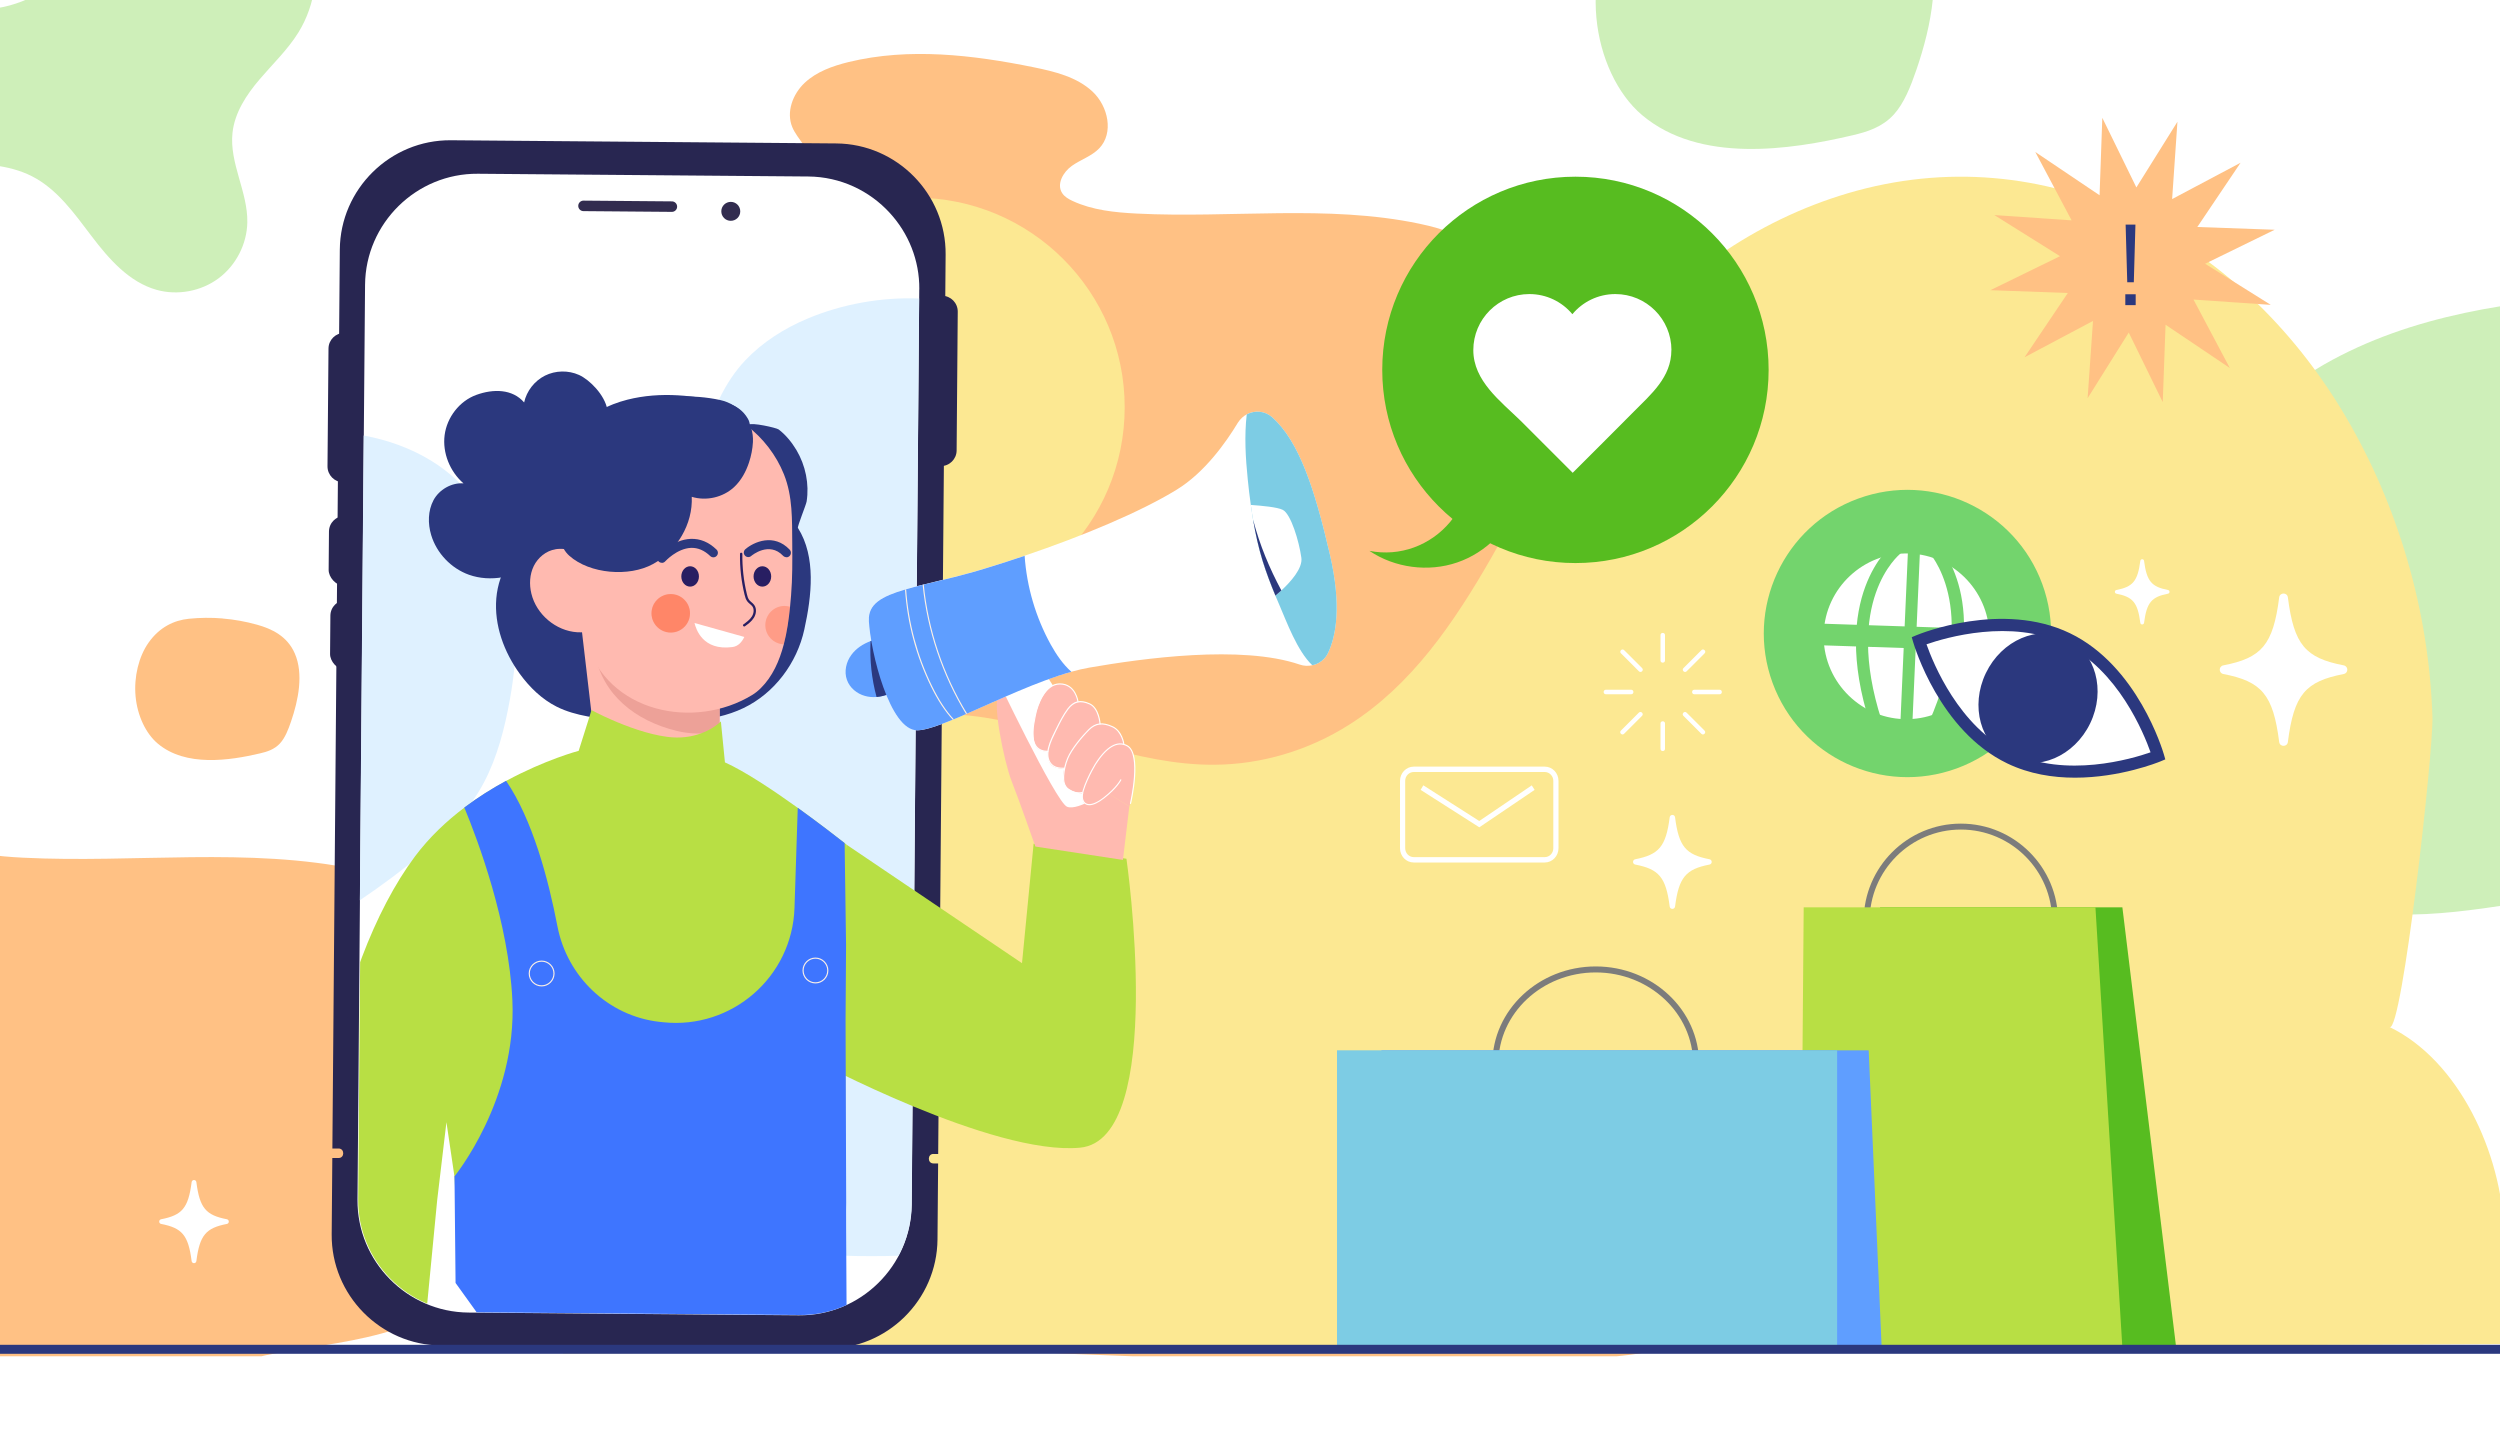 <?xml version="1.0" encoding="UTF-8"?>
<svg xmlns="http://www.w3.org/2000/svg" xmlns:xlink="http://www.w3.org/1999/xlink" viewBox="0 0 400 230">
  <defs>
    <style>
      .cls-1 {
        fill: #7dcce4;
      }

      .cls-2 {
        fill: #fff;
      }

      .cls-3 {
        fill: #dff1ff;
      }

      .cls-4 {
        fill: #ffbab0;
      }

      .cls-5 {
        fill: #5f9eff;
      }

      .cls-6 {
        fill: #ff470c;
        mix-blend-mode: multiply;
        opacity: .25;
      }

      .cls-7 {
        clip-path: url(#clippath-2);
      }

      .cls-8 {
        isolation: isolate;
      }

      .cls-9 {
        fill: #ffc184;
      }

      .cls-10 {
        fill: #7c7c7c;
      }

      .cls-11 {
        clip-path: url(#clippath-1);
      }

      .cls-12 {
        clip-path: url(#clippath-4);
      }

      .cls-13 {
        fill: #281e62;
      }

      .cls-14 {
        fill: #3e75ff;
      }

      .cls-15 {
        fill: #eda198;
      }

      .cls-16 {
        fill: #ceefb9;
      }

      .cls-17 {
        fill: #57bc20;
      }

      .cls-18 {
        fill: #fce892;
      }

      .cls-19 {
        fill: none;
      }

      .cls-20 {
        fill: #fef1e4;
      }

      .cls-21 {
        fill: #282651;
      }

      .cls-22 {
        fill: #73d46d;
      }

      .cls-23 {
        fill: #b8df44;
      }

      .cls-24 {
        fill: #2b387e;
      }

      .cls-25 {
        fill: #322c4f;
      }
    </style>
    <clipPath id="clippath-1">
      <rect class="cls-19" width="400" height="230"/>
    </clipPath>
    <clipPath id="clippath-2">
      <rect class="cls-19" x="-244.11" width="816.5" height="217"/>
    </clipPath>
    <clipPath id="clippath-4">
      <path class="cls-19" d="m147.19,46.24l-.19,23.59-.16,19.03,57.45-32.32,17.73,34.02-22.52,93.44-53.51,8.64c-.08,9.85-8.21,17.84-18.05,17.76l-52.87-.44c-9.85-.08-17.84-8.21-17.76-18.05l.29-35.59.13-16.01.16-19.03.32-38.61.31-37.16c.08-9.85,8.21-17.84,18.05-17.76l52.87.44c5.16.04,9.8,2.29,13.04,5.83,2.96,3.23,4.76,7.53,4.72,12.23Z"/>
    </clipPath>
  </defs>
  <g class="cls-8">
    <g id="_Слой_1" data-name="Слой 1">
      <g class="cls-11">
        <rect class="cls-2" x="-7" width="427" height="230"/>
        <g class="cls-7">
          <g>
            <g>
              <g>
                <path class="cls-9" d="m106.6,70.27c-1.51-.13-3.03-.11-4.54.04-2.04.21-3.99,1.16-5.45,3.22-1.33,1.89-2,4.63-1.76,7.25.24,2.62,1.38,5.05,3.01,6.42,3.78,3.17,9.7,2.29,13.83,1.32.95-.22,1.93-.52,2.68-1.34.69-.75,1.12-1.86,1.5-2.95,1-2.9,1.71-6.45.52-9.21-1.03-2.38-3.15-3.35-5.11-3.9-1.54-.43-3.1-.71-4.67-.84Z"/>
                <path class="cls-9" d="m243.15,73.95c-2.28-1.94-5.33-2.75-7.93-4.27-3.91-2.27-5.54-6.51-2.06-10,1.3-1.31,2.93-2.26,4.25-3.55,4.02-3.93,4.26-10.95.52-15.13-2.7-3.02-6.84-4.37-10.85-5.21-14.77-3.09-30.12-.85-45.21-1.62-3.5-.18-7.08-.54-10.24-2.01-.65-.3-1.3-.67-1.68-1.26-.94-1.43.14-3.37,1.56-4.37,1.41-1,3.17-1.55,4.36-2.79,2.37-2.46,1.44-6.74-1.06-9.08-2.5-2.34-6.04-3.21-9.43-3.9-9.74-1.98-19.92-3.18-29.58-.84-2.57.63-5.17,1.55-7.07,3.35-1.9,1.8-2.96,4.66-1.97,7.06.83,2.01,2.96,3.57,2.9,5.73-.04,1.75-1.55,3.13-3.12,3.98-8.55,4.63-20.02-.62-28.7,3.77-6.6,3.34-11.14,15.11-3.86,20.14,2.35,1.63,5.4,1.82,8.28,1.94,7.05.28,14.14.19,21.15.71,5.51.41,11.24,1.3,13.44,7.15.37.99.58,2.07.32,3.1-.47,1.82-2.31,2.99-4.14,3.57s-3.79.76-5.54,1.55c-2.41,1.09-4.23,3.34-4.75,5.89-.74,3.69,1.35,9.81,5.11,11.32,3.84,1.54,8.87.41,12.04,3.49,2.04,1.99,2.24,5.3,1.09,7.89-1.15,2.58-3.41,4.55-5.79,6.14-4.47,2.99-9.58,4.96-14.19,7.73s-8.92,6.67-10.31,11.78c-1.38,5.09.44,10.69,3.95,14.68,3.51,3.99,8.53,6.5,13.73,7.87,5.3,1.39,10.82,1.69,16.3,1.92,18.54.8,37.11,1.02,55.67.65,9.78-.19,24.42,1.19,32.3-5.59,3.63-3.12,5.4-8.85,2.53-12.65-3.62-4.81-11.15-3.47-17.13-4.72-7.3-1.52-13.18-8.07-13.77-15.34-.18-2.17.1-4.43,1.22-6.31,2.13-3.55,6.66-4.85,10.8-5.6,5.35-.97,10.81-1.51,15.96-3.2s10.12-4.7,12.73-9.36c2.61-4.66,2.23-11.13-1.86-14.63Z"/>
              </g>
              <path class="cls-16" d="m347.38,121.85c4.94,11.41,15.23,20.54,27.34,23.37,11.88,2.78,24.21-.37,36.32-1.86,2.43-.3,4.99-.51,7.23.48,2.24.99,3.94,3.6,3.09,5.9-.82,2.2-3.44,3.09-5.77,3.34-2.33.26-4.85.21-6.77,1.57-3.68,2.6-2.44,8.87,1.21,11.52,3.65,2.65,8.51,2.72,13.02,2.63,16.66-.34,33.42-2.64,50.06-3.51,13.48-.71,27.05-1.43,40.14-4.69,13.09-3.26,25.83-9.26,35.05-19.11,9.22-9.85,14.48-23.93,11.74-37.14-2.75-13.21-14.5-24.63-27.99-24.97-2.96-.07-6.23.25-8.56-1.58-2.73-2.15-2.78-6.42-1.28-9.56,1.49-3.14,4.14-5.54,6.32-8.25,4.69-5.85,7.24-13.44,6.74-20.92-.5-7.48-4.11-14.75-9.95-19.46-6.54-5.28-15.35-7.08-23.74-6.66-8.39.42-16.54,2.86-24.59,5.29l-58.69,28.9c-16.03.91-32.47,3.2-46.42,11.16-10.8,6.16-19.76,15.74-24.47,27.24-4.71,11.51-4.99,24.91-.05,36.32Z"/>
              <g>
                <path class="cls-9" d="m35.6,98.95c-1.79-.15-3.58-.13-5.37.05-2.41.24-4.73,1.37-6.45,3.81-1.58,2.23-2.37,5.48-2.09,8.58.28,3.1,1.63,5.97,3.56,7.59,4.47,3.76,11.48,2.71,16.36,1.56,1.12-.26,2.28-.62,3.18-1.59.82-.89,1.33-2.2,1.77-3.49,1.18-3.43,2.03-7.64.61-10.9-1.22-2.81-3.72-3.96-6.05-4.61-1.82-.51-3.67-.84-5.53-.99Z"/>
                <path class="cls-9" d="m76.2,184.31c-2.7-2.3-6.3-3.26-9.38-5.05-4.63-2.69-6.56-7.7-2.43-11.84,1.54-1.55,3.47-2.68,5.03-4.2,4.76-4.65,5.05-12.96.61-17.91-3.2-3.57-8.09-5.17-12.84-6.17-17.48-3.66-35.64-1.01-53.5-1.91-4.14-.21-8.37-.64-12.12-2.38-.76-.36-1.53-.79-1.99-1.49-1.11-1.7.17-3.99,1.84-5.17,1.67-1.18,3.75-1.83,5.16-3.3,2.81-2.92,1.71-7.98-1.25-10.75-2.96-2.77-7.15-3.8-11.17-4.62-11.53-2.35-23.58-3.77-35-.99-3.04.74-6.12,1.83-8.37,3.96-2.25,2.13-3.5,5.52-2.33,8.36.98,2.38,3.5,4.23,3.44,6.79-.05,2.07-1.84,3.71-3.69,4.71-10.12,5.48-23.69-.73-33.96,4.47-7.82,3.95-13.18,17.88-4.57,23.84,2.78,1.93,6.39,2.16,9.8,2.3,8.35.33,16.73.22,25.03.84,6.53.49,13.3,1.54,15.91,8.47.44,1.17.69,2.45.38,3.66-.55,2.16-2.73,3.54-4.9,4.22s-4.49.9-6.55,1.83c-2.85,1.28-5.01,3.96-5.62,6.97-.88,4.36,1.6,11.61,6.04,13.4,4.54,1.82,10.5.48,14.24,4.13,2.42,2.35,2.65,6.28,1.28,9.33-1.36,3.06-4.03,5.38-6.85,7.26-5.29,3.54-11.34,5.87-16.8,9.15-5.46,3.29-10.55,7.89-12.2,13.94-1.64,6.02.52,12.65,4.67,17.37,4.16,4.72,10.1,7.69,16.25,9.31,6.27,1.65,12.8,2,19.29,2.28,21.94.95,43.92,1.21,65.88.77,11.58-.23,28.9,1.41,38.23-6.61,4.3-3.69,6.39-10.47,3-14.98-4.29-5.7-13.19-4.1-20.28-5.58-8.64-1.8-15.6-9.56-16.3-18.16-.21-2.56.12-5.24,1.45-7.46,2.52-4.2,7.88-5.74,12.78-6.63,6.33-1.14,12.79-1.79,18.89-3.78s11.97-5.56,15.07-11.07c3.09-5.51,2.64-13.18-2.21-17.31Z"/>
              </g>
              <g>
                <path class="cls-9" d="m127.35,121.49c-1.79-.15-3.58-.13-5.37.05-2.41.24-4.73,1.37-6.45,3.81-1.58,2.23-2.37,5.48-2.09,8.58.28,3.1,1.63,5.97,3.56,7.59,4.47,3.76,11.48,2.71,16.36,1.56,1.12-.26,2.28-.62,3.18-1.59.82-.89,1.33-2.2,1.77-3.49,1.18-3.43,2.03-7.64.61-10.9-1.22-2.81-3.72-3.96-6.05-4.61-1.82-.51-3.67-.84-5.53-.99Z"/>
                <path class="cls-9" d="m288.95,125.85c-2.7-2.3-6.3-3.26-9.38-5.05-4.63-2.69-6.56-7.7-2.43-11.84,1.54-1.55,3.47-2.68,5.03-4.2,4.76-4.65,5.05-12.96.61-17.91-3.2-3.57-8.09-5.17-12.84-6.17-17.48-3.66-35.64-1.01-53.5-1.91-4.14-.21-8.37-.64-12.12-2.38-.76-.36-1.53-.79-1.99-1.49-1.11-1.7.17-3.99,1.84-5.17,1.67-1.18,3.75-1.83,5.16-3.3,2.81-2.92,1.71-7.98-1.25-10.75-2.96-2.77-7.15-3.8-11.17-4.62-11.53-2.35-23.58-3.77-35-.99-3.04.74-6.12,1.83-8.37,3.96-2.25,2.13-3.5,5.52-2.33,8.36.98,2.38,3.5,4.23,3.44,6.79-.05,2.07-1.84,3.71-3.69,4.71-10.12,5.48-23.69-.73-33.96,4.47-7.82,3.95-13.18,17.88-4.57,23.84,2.78,1.93,6.39,2.16,9.8,2.3,8.35.33,16.73.22,25.03.84,6.53.49,13.3,1.54,15.91,8.47.44,1.17.69,2.45.38,3.66-.55,2.16-2.73,3.54-4.9,4.22s-4.49.9-6.55,1.83c-2.85,1.28-5.01,3.96-5.62,6.97-.88,4.36,1.6,11.61,6.04,13.4,4.54,1.82,10.5.48,14.24,4.13,2.42,2.35,2.65,6.28,1.28,9.33-1.36,3.06-4.03,5.38-6.85,7.26-5.29,3.54-11.34,5.87-16.8,9.15-5.46,3.29-10.55,7.89-12.2,13.94-1.64,6.02.52,12.65,4.67,17.37,4.16,4.72,10.1,7.69,16.25,9.31,6.27,1.65,12.8,2,19.29,2.28,21.94.95,43.92,1.21,65.88.77,11.58-.23,28.9,1.41,38.23-6.61,4.3-3.69,6.39-10.47,3-14.98-4.29-5.7-13.19-4.1-20.28-5.58-8.64-1.8-15.6-9.56-16.3-18.16-.21-2.56.12-5.24,1.45-7.46,2.52-4.2,7.88-5.74,12.78-6.63,6.33-1.14,12.79-1.79,18.89-3.78s11.97-5.56,15.07-11.07c3.09-5.51,2.64-13.18-2.21-17.31Z"/>
              </g>
              <path class="cls-18" d="m90.12,216.55c-3.55-21.48-5.67-44.47,2.57-64.41,10.7-25.92,38.85-41.34,64.91-37.32,12.36,1.91,24.22,7.63,36.71,7.54,7.55-.05,15.08-2.29,21.58-6.42,19.9-12.63,27.04-39.54,41.81-58.67,9.79-12.67,23.24-22.01,37.99-26.36,31.42-9.27,62.45,6.66,79.56,35.65,8.46,14.33,13.39,31.16,13.94,48.14.18,5.4-4.86,50.59-6.85,49.63,11.02,5.34,17.94,20.03,18.34,33.05,9.49.04,18.66,7.59,20.78,17.56l-331.34,1.61Z"/>
              <path class="cls-16" d="m26.12-17.1c-4.61,2.9-8.34,6.97-12.41,10.59C9.65-2.88,4.99.43-.38,1.29c-5.59.9-11.6-.92-16.83,1.25-3.84,1.6-6.69,5.37-7.17,9.51-.48,4.13,1.44,8.46,4.82,10.89,6.91,4.97,17.07,1.4,24.65,5.25,4.08,2.07,6.82,5.99,9.59,9.63,2.76,3.64,5.99,7.33,10.39,8.56,3.34.93,7.1.23,9.89-1.84,2.79-2.07,4.54-5.47,4.61-8.94.1-4.88-2.9-9.51-2.37-14.36.35-3.23,2.23-6.08,4.34-8.55,2.1-2.47,4.49-4.73,6.2-7.49,2.77-4.47,3.52-10.15,2-15.19-1.22-4.04-4.41-8.14-10.11-9.77-4.58-1.31-9.69.24-13.5,2.64Z"/>
            </g>
            <circle class="cls-18" cx="146.41" cy="65.17" r="33.54"/>
          </g>
          <path class="cls-16" d="m284.04-22.79c-3.68-.31-7.38-.28-11.06.09-4.97.5-9.73,2.83-13.27,7.84-3.25,4.6-4.87,11.28-4.29,17.66.58,6.37,3.36,12.29,7.33,15.63,9.21,7.74,23.63,5.57,33.68,3.21,2.31-.54,4.69-1.28,6.54-3.27,1.68-1.83,2.73-4.52,3.65-7.19,2.43-7.07,4.17-15.72,1.26-22.43-2.51-5.79-7.67-8.16-12.46-9.49-3.75-1.04-7.56-1.72-11.39-2.04Z"/>
        </g>
        <g>
          <path class="cls-21" d="m149.35,184.64h.76s1.19-143.91,1.19-143.91c.08-9.7-7.79-17.7-17.49-17.78l-61.66-.51c-9.7-.08-17.7,7.79-17.78,17.49l-1.19,143.83h1.01c.98.02.96,1.53-.01,1.52h-1.01s-.1,12.22-.1,12.22c-.08,9.7,7.79,17.7,17.49,17.78l61.66.51c9.7.08,17.7-7.79,17.78-17.49l.1-12.15h-.76c-.98-.01-.96-1.53.01-1.52Z"/>
          <path class="cls-21" d="m150.51,74.58h0c-1.39-.01-2.51-1.16-2.5-2.55l.18-22.21c.01-1.39,1.16-2.51,2.55-2.5h0c1.39.01,2.51,1.16,2.5,2.55l-.18,22.21c-.01,1.39-1.16,2.51-2.55,2.5Z"/>
          <path class="cls-21" d="m54.9,77.16h0c-1.39-.01-2.51-1.16-2.5-2.55l.16-18.85c.01-1.39,1.16-2.51,2.55-2.5h0c1.39.01,2.51,1.16,2.5,2.55l-.16,18.85c-.01,1.39-1.16,2.51-2.55,2.5Z"/>
          <rect class="cls-21" x="52.62" y="82.55" width="5.05" height="11.17" rx="2.51" ry="2.51" transform="translate(.73 -.46) rotate(.48)"/>
          <rect class="cls-21" x="52.84" y="96.01" width="5.05" height="11.17" rx="2.51" ry="2.51" transform="translate(.85 -.46) rotate(.48)"/>
          <path class="cls-21" d="m128.88,212.76l-55.22-.46c-10.17-.08-18.42-8.47-18.33-18.64l1.24-149.83c.08-10.17,8.47-18.42,18.64-18.33l55.22.46c10.17.08,18.42,8.47,18.33,18.64l-1.24,149.83c-.08,10.17-8.47,18.42-18.64,18.33Z"/>
          <path class="cls-2" d="m147.08,46.3l-.19,23.59-.16,19.03-.13,16-.27,32.89-.13,16-.32,38.88c-.08,9.85-8.21,17.84-18.05,17.76l-52.87-.44c-9.85-.08-17.84-8.21-17.76-18.05l.29-35.59.13-16.01.16-19.03.32-38.61.31-37.16c.08-9.85,8.21-17.84,18.05-17.76l52.87.44c5.16.04,9.8,2.29,13.04,5.83,2.96,3.23,4.76,7.53,4.72,12.23Z"/>
          <path class="cls-3" d="m146.19,153.81l.13-16,.27-32.89.13-16,.16-19.03.18-22.13c-6.04-.24-12.31.89-17.82,3.2-3.77,1.58-7.24,3.78-10.02,6.72-3.26,3.45-5.41,8.27-6.57,13-2.62,10.63-.25,21.77,1.3,32.37.74,5.08.75,9.98-.68,14.96-1.31,4.57-3.53,8.85-5.97,12.92-4.74,7.91-10.21,15.25-12.04,24.47-1.74,8.74-.78,18.26,3.71,26.06,5.11,8.86,15,14.65,24.55,17.61,5.17,1.6,10.21,1.92,15.58,1.91,1.52,0,3.09,0,4.66-.06,1.31-2.46,2.07-5.26,2.1-8.23l.32-38.88Z"/>
          <path class="cls-3" d="m57.61,140.37l-.03,3.67c3.52-2.38,6.94-4.9,10.17-7.68,3.8-3.27,7.35-6.71,9.69-11.18,2.15-4.1,3.31-8.67,4.13-13.2,1.43-7.92,1.56-15.88-.99-23.46-2.03-6.02-6.09-11.39-11.47-14.73-3.36-2.08-7.06-3.39-10.92-4.11l-.11,13.04-.32,38.61-.16,19.03Z"/>
          <path class="cls-25" d="m116.91,35.33h0c-.83,0-1.51-.69-1.5-1.53h0c0-.83.69-1.51,1.53-1.5h0c.83,0,1.51.69,1.5,1.53h0c0,.83-.69,1.51-1.53,1.5Z"/>
          <path class="cls-25" d="m107.49,33.9l-14.14-.12c-.46,0-.84-.39-.83-.85h0c0-.46.39-.84.85-.83l14.14.12c.46,0,.84.39.83.85h0c0,.46-.39.84-.85.83Z"/>
        </g>
        <g>
          <g>
            <circle class="cls-17" cx="252.07" cy="59.18" r="30.91"/>
            <path class="cls-17" d="m243.12,79.91c-1.53,4.65-5.33,8.5-9.96,10.08-4.63,1.59-9.99.88-14.05-1.85,4.86.96,9.77-.85,12.94-4.66,3.17-3.81,4.07-9.38,2.26-13.99,2.42,3.34,6.39,7.08,8.81,10.42Z"/>
          </g>
          <path class="cls-2" d="m267.43,56.02c0-4.95-4.01-8.97-8.97-8.97-2.77,0-5.24,1.25-6.88,3.22-1.64-1.97-4.12-3.22-6.88-3.22-4.95,0-8.97,4.01-8.97,8.97,0,4.92,4.36,8.17,7.55,11.28.59.58,8.34,8.35,8.35,8.35,3.25-3.25,6.5-6.48,9.73-9.74,2.81-2.84,6.06-5.55,6.06-9.89Z"/>
        </g>
        <g>
          <circle class="cls-22" cx="305.19" cy="101.37" r="22.98" transform="translate(-16.25 110.99) rotate(-20.09)"/>
          <g>
            <path class="cls-2" d="m304.6,115.06h0c-7.29-.24-13.05-6.4-12.81-13.69h0c.24-7.29,6.4-13.05,13.69-12.81h0c7.29.24,13.05,6.4,12.81,13.69h0c-.24,7.29-6.4,13.05-13.69,12.81Z"/>
            <path class="cls-22" d="m319.36,104.17s-.04,0-.06,0l-28.96-.96c-.46-.02-.89-.21-1.2-.55-.32-.34-.48-.78-.47-1.24h0c.03-.95.83-1.7,1.79-1.67l28.96.96c.46.02.89.21,1.2.55.32.34.48.78.47,1.24s-.21.89-.55,1.2c-.32.3-.74.47-1.18.47Z"/>
            <path class="cls-22" d="m299.2,115.79c-6.56-20.38,3.29-28.43,3.71-28.76l1.19,1.51-.59-.75.6.75c-.38.3-9.19,7.64-3.07,26.67l-1.82.59Z"/>
            <path class="cls-22" d="m310.38,116.35l-1.75-.78c8.21-18.57,0-27.22-.09-27.31l1.36-1.35c.38.38,9.26,9.59.48,29.44Z"/>
            <rect class="cls-22" x="289.67" y="101.68" width="31.83" height="1.92" transform="translate(189.62 403.42) rotate(-87.48)"/>
          </g>
        </g>
        <g>
          <polygon class="cls-9" points="356.77 58.88 346.49 51.96 346.04 64.34 340.6 53.21 334.02 63.71 334.88 51.35 323.93 57.16 330.85 46.88 318.46 46.43 329.6 40.99 319.09 34.41 331.46 35.26 325.65 24.32 335.93 31.24 336.37 18.85 341.82 29.99 348.39 19.48 347.54 31.85 358.49 26.04 351.57 36.32 363.95 36.76 352.82 42.2 363.32 48.78 350.96 47.93 356.77 58.88"/>
          <path class="cls-24" d="m341.71,47.08v1.74h-1.66v-1.74h1.66Zm-.04-11.14l-.26,9.22h-1.05l-.26-9.22h1.57Z"/>
        </g>
        <g>
          <g>
            <path class="cls-2" d="m321.56,121.28c-10.56-5.09-14.53-18.77-14.53-18.77,0,0,13.17-5.43,23.73-.34,10.56,5.09,14.53,18.77,14.53,18.77,0,0-13.17,5.43-23.73.34Z"/>
            <path class="cls-24" d="m332,124.43c-3.52,0-7.31-.58-10.85-2.29-10.83-5.21-14.86-18.79-15.03-19.36l-.24-.83.79-.33c.55-.23,13.69-5.53,24.51-.31,10.83,5.21,14.86,18.79,15.03,19.36l.24.83-.79.33c-.37.15-6.44,2.6-13.66,2.6Zm-23.76-21.34c1.06,3,5.18,13.2,13.74,17.33h0c8.57,4.13,19.11,1,22.11-.05-1.06-3-5.18-13.2-13.74-17.33-8.56-4.12-19.11-1-22.11.05Z"/>
          </g>
          <path class="cls-24" d="m321.48,121.27c-4.61-2.22-6.28-8.3-3.74-13.58,2.54-5.28,8.34-7.76,12.95-5.54,4.61,2.22,6.28,8.3,3.74,13.58-2.54,5.28-8.34,7.76-12.95,5.54Z"/>
        </g>
        <g>
          <g>
            <path class="cls-10" d="m313.74,162.88c-8.58,0-15.55-6.98-15.55-15.55s6.98-15.55,15.55-15.55,15.55,6.98,15.55,15.55-6.98,15.55-15.55,15.55Zm0-30.15c-8.05,0-14.6,6.55-14.6,14.6s6.55,14.6,14.6,14.6,14.6-6.55,14.6-14.6-6.55-14.6-14.6-14.6Z"/>
            <polygon class="cls-17" points="348.19 215.63 339.58 215.63 296.51 212.49 300.81 145.17 339.58 145.17 348.19 215.63"/>
            <path class="cls-23" d="m339.58,215.63h-49.28c-1.3,0-2.34-1.1-2.26-2.4l.55-68.06h46.68l4.31,70.46Z"/>
          </g>
          <g>
            <rect class="cls-2" x="266.45" y="171.58" width="19.56" height="4.31"/>
            <g>
              <path class="cls-10" d="m255.32,185.75c-9.12,0-16.54-6.98-16.54-15.56s7.42-15.56,16.54-15.56,16.54,6.98,16.54,15.56-7.42,15.56-16.54,15.56Zm0-30.16c-8.59,0-15.58,6.55-15.58,14.6s6.99,14.6,15.58,14.6,15.58-6.55,15.58-14.6-6.99-14.6-15.58-14.6Z"/>
              <polygon class="cls-5" points="301.05 215.24 221.03 215.24 221.03 168.05 298.99 168.05 301.05 215.24"/>
              <rect class="cls-1" x="213.92" y="168.05" width="80.02" height="47.19"/>
            </g>
          </g>
        </g>
        <g>
          <path class="cls-2" d="m247.16,138h-20.96c-1.22,0-2.2-1.02-2.2-2.28v-10.78c0-1.25.99-2.28,2.2-2.28h20.96c1.22,0,2.2,1.02,2.2,2.28v10.78c0,1.25-.99,2.28-2.2,2.28Zm-20.96-14.48c-.76,0-1.37.64-1.37,1.42v10.78c0,.78.62,1.42,1.37,1.42h20.96c.76,0,1.37-.64,1.37-1.42v-10.78c0-.78-.62-1.42-1.37-1.42h-20.96Z"/>
          <polygon class="cls-2" points="236.69 132.37 227.3 126.38 227.73 125.65 236.68 131.36 245.08 125.66 245.54 126.38 236.69 132.37"/>
        </g>
        <g>
          <path class="cls-2" d="m265.68,101.61v4.07c0,.46.72.46.72,0v-4.07c0-.46-.72-.46-.72,0h0Z"/>
          <path class="cls-2" d="m266.4,119.82v-4.07c0-.46-.72-.46-.72,0v4.07c0,.46.72.46.72,0h0Z"/>
          <path class="cls-2" d="m256.93,111.08h4.07c.46,0,.46-.72,0-.72h-4.07c-.46,0-.46.72,0,.72h0Z"/>
          <path class="cls-2" d="m275.15,110.36h-4.07c-.46,0-.46.72,0,.72h4.07c.46,0,.46-.72,0-.72h0Z"/>
          <path class="cls-2" d="m259.35,104.53l2.88,2.88c.33.33.84-.18.51-.51-.96-.96-1.92-1.92-2.88-2.88-.33-.33-.84.18-.51.51h0Z"/>
          <path class="cls-2" d="m272.73,116.9c-.96-.96-1.92-1.92-2.88-2.88-.33-.33-.84.18-.51.51.96.96,1.92,1.92,2.88,2.88.33.33.84-.18.51-.51h0Z"/>
          <path class="cls-2" d="m259.85,117.41c.96-.96,1.92-1.92,2.88-2.88.33-.33-.18-.84-.51-.51l-2.88,2.88c-.33.33.18.84.51.51h0Z"/>
          <path class="cls-2" d="m272.23,104.02c-.96.96-1.92,1.92-2.88,2.88-.33.33.18.84.51.51.96-.96,1.92-1.92,2.88-2.88.33-.33-.18-.84-.51-.51h0Z"/>
        </g>
        <path class="cls-2" d="m261.64,138.33c3.77.73,4.91,2,5.51,6.71.06.51.79.51.86,0,.6-4.7,1.74-5.97,5.51-6.71.47-.09.47-.76,0-.85-3.77-.73-4.91-2-5.51-6.71-.06-.51-.79-.51-.86,0-.6,4.7-1.74,5.97-5.51,6.71-.47.09-.47.76,0,.85Z"/>
        <path class="cls-2" d="m338.62,94.99c2.62.51,3.41,1.39,3.83,4.66.04.35.55.35.6,0,.42-3.27,1.21-4.15,3.83-4.66.32-.06.32-.53,0-.59-2.62-.51-3.41-1.39-3.83-4.66-.04-.35-.55-.35-.6,0-.42,3.27-1.21,4.15-3.83,4.66-.32.06-.32.53,0,.59Z"/>
        <path class="cls-2" d="m375,107.84c-6.12,1.19-7.97,3.25-8.94,10.88-.1.82-1.29.82-1.39,0-.97-7.63-2.82-9.69-8.94-10.88-.76-.15-.76-1.23,0-1.38,6.12-1.19,7.97-3.25,8.94-10.88.1-.82,1.29-.82,1.39,0,.97,7.63,2.82,9.69,8.94,10.88.76.15.76,1.23,0,1.38Z"/>
        <path class="cls-2" d="m36.3,195.83c-3.34.65-4.35,1.77-4.88,5.94-.06.45-.7.45-.76,0-.53-4.17-1.54-5.29-4.88-5.94-.41-.08-.41-.67,0-.75,3.34-.65,4.35-1.77,4.88-5.94.06-.45.7-.45.76,0,.53,4.17,1.54,5.29,4.88,5.94.41.08.41.67,0,.75Z"/>
        <path class="cls-24" d="m529.88,216.61H-240.89c-.4,0-.72-.32-.72-.72s.32-.72.72-.72h770.77c.4,0,.72.32.72.72s-.32.72-.72.72Z"/>
        <g class="cls-12">
          <g>
            <g>
              <g>
                <path class="cls-24" d="m119.62,66.93c-.67-1.15-1.77-2-3.06-2.34-5.32-1.38-10.89-1.98-16.18-.64-6.14,1.56-11.79,6.2-13.06,12.41-.49,2.4-.32,4.89-.05,7.33.04.35.07.72-.09,1.03-.19.36-.6.53-.97.7-3.92,1.8-6.44,6.01-6.8,10.31-.36,4.3,1.23,8.61,3.77,12.1,1.56,2.14,3.52,4.05,5.89,5.24,1.55.78,3.25,1.24,4.96,1.56,2.69.51,5.42.74,8.15.78,5.61.09,11.64.35,16.78-2.12,4.95-2.37,8.56-7.21,9.73-12.57,1.18-5.36,1.91-11.61-1.02-16.25-.13-.2,1.3-3.68,1.39-4.23.44-2.79-.17-5.77-1.63-8.23-.74-1.23-1.7-2.43-2.85-3.3-.36-.27-4.38-1.17-4.78-.75.23-.24.06-.61-.17-1.02Z"/>
                <path class="cls-24" d="m97.17,65.51c-.41-2.31-2.82-4.75-4.53-5.52-1.71-.77-3.76-.73-5.44.11-1.68.84-2.94,2.46-3.34,4.29-1.88-2.18-4.94-2.19-7.64-1.21-2.71.98-4.71,3.59-5.08,6.44-.37,2.85.85,5.83,3.02,7.72-1.91-.15-3.9,1-4.8,2.69-.9,1.69-.92,3.75-.37,5.58.87,2.9,3.19,5.33,6.04,6.35,3.46,1.23,7.42.38,10.5-1.62,3.07-2,5.35-5.04,7.1-8.26,2.72-5.02,4.23-10.86,4.54-16.56Z"/>
                <g>
                  <polygon class="cls-4" points="115.14 109.09 115.14 119.95 95.31 119.85 92.93 99.51 115.14 109.09"/>
                  <path class="cls-15" d="m115.14,111.47v5.62c-2.66.44-4.88.35-6.96-.17-6.42-1.59-11.82-5.66-13.02-12.49,5.82,3.93,12.78,6.37,19.99,7.04Z"/>
                </g>
                <g>
                  <g>
                    <path class="cls-4" d="m89.87,82.69c0,1.34.16,2.64.43,3.91.1.94.26,2.25.56,3.94.5,2.89,1.37,6.88,2.86,11.94,3.45,11.67,17.44,14.32,26.61,8.73.51-.31.97-.68,1.39-1.1,1.87-1.84,2.99-4.35,3.69-7.03.52-1.99.8-4.06,1-6.01.06-.61.11-1.21.16-1.79.23-2.8.21-5.58.19-8.38-.04-3.74.09-7.45-1.33-11.01-1.24-3.09-3.34-5.81-5.99-7.82-3.1-2.33-6.95-3.72-11.13-3.72-10.18,0-18.43,8.2-18.43,18.33Z"/>
                    <g>
                      <path class="cls-13" d="m111.83,92.23c0,.9-.63,1.63-1.41,1.63s-1.41-.73-1.41-1.63.63-1.63,1.41-1.63,1.41.73,1.41,1.63Z"/>
                      <path class="cls-13" d="m123.39,92.23c0,.9-.63,1.63-1.41,1.63s-1.41-.73-1.41-1.63.63-1.63,1.41-1.63,1.41.73,1.41,1.63Z"/>
                      <path class="cls-2" d="m119.09,101.91c-.39.83-.99,1.5-1.91,1.62-4.76.62-5.82-2.88-6.06-3.85l7.97,2.23Z"/>
                    </g>
                    <path class="cls-13" d="m119.07,100.25s.08-.01.11-.04c.51-.37,1.09-.79,1.45-1.38.35-.57.49-1.42.04-2.04-.13-.17-.28-.31-.44-.44-.13-.11-.25-.22-.35-.34-.2-.26-.3-.59-.38-.95-.51-2.1-.75-4.27-.72-6.43,0-.11-.08-.2-.19-.2h0c-.11,0-.19.08-.19.19-.04,2.2.21,4.4.73,6.53.1.4.2.78.46,1.1.12.15.26.27.4.39.14.12.28.24.38.37.35.48.22,1.16-.06,1.61-.32.53-.87.92-1.35,1.27-.09.06-.11.18-.04.27.04.05.1.08.16.08Z"/>
                    <g>
                      <path class="cls-4" d="m88.87,87.89c-1.49.23-2.79,1.31-3.46,2.66-.67,1.36-.75,2.96-.39,4.43.8,3.33,3.92,5.96,7.33,6.18.86.06,1.76-.04,2.5-.48.99-.6,1.54-1.76,1.63-2.92.1-1.15-.2-2.3-.58-3.4-1.07-3.11-2.99-7.11-7.04-6.48Z"/>
                      <path class="cls-4" d="m92.32,96.18s.08-.01.12-.04c.1-.06.12-.19.06-.29-.48-.72-.98-1.46-1.6-2.1-.71-.73-1.48-1.21-2.28-1.42-.11-.03-.22.04-.25.15-.03.11.04.22.15.25.72.19,1.43.63,2.08,1.31.59.61,1.08,1.34,1.55,2.04.04.06.11.09.17.09Z"/>
                    </g>
                    <path class="cls-24" d="m105.9,90.05c-.17,0-.34-.06-.48-.18-.3-.26-.32-.72-.06-1.01.09-.1,2.28-2.53,5.15-2.64,1.5-.06,2.89.51,4.13,1.71.29.27.3.73.02,1.02-.27.29-.73.3-1.02.02-.95-.91-1.98-1.35-3.07-1.31-2.26.09-4.12,2.14-4.14,2.16-.14.16-.34.24-.54.24Z"/>
                    <path class="cls-24" d="m125.82,89.15c-.19,0-.38-.08-.52-.22-2.24-2.36-5-.07-5.11.03-.3.26-.76.22-1.01-.08-.26-.3-.22-.75.08-1.01,1.34-1.15,4.55-2.61,7.09.08.27.29.26.74-.03,1.02-.14.13-.32.2-.49.2Z"/>
                  </g>
                  <path class="cls-24" d="m115.25,64.01c3.15.69,5.39,3.5,5.22,6.72-.06,1.1-.28,2.2-.62,3.24-.49,1.49-1.26,2.91-2.41,3.98-1.78,1.64-4.44,2.25-6.76,1.54.2,4.36-2.37,8.66-6.21,10.76-3.83,2.1-10.11,1.58-13.37-1.32-1.58-1.4-1.59-3.4-1.66-5.49-.07-2.42.28-4.85,1.1-7.13,1.1-3.1,2.74-6.12,5.28-8.23,1.72-1.44,3.78-2.4,5.88-3.19,4.19-1.59,9.07-1.86,13.55-.88Z"/>
                </g>
              </g>
              <path class="cls-23" d="m51.43,213.71l16.29,1.44,2.23-23.13,1.48-12.47,1.29,8.73.28,5.61c5.36,3.06,11.24,5.33,17.46,6.64h25.06c7.08-1.49,13.71-4.22,19.64-7.94l.1-20.46.04-8.92.08-11.98.1-16.06s-.12-.09-.33-.27c-.97-.76-3.97-3.1-7.5-5.64-3.91-2.81-8.49-5.86-11.66-7.28l-.65-6.55s-.07.07-.2.18c-.4.36-1.43,1.17-3.03,1.75h0c-1.38.5-3.19.83-5.4.53-3.09-.41-6.47-1.68-8.86-2.73-1.93-.84-3.21-1.54-3.21-1.54l-.04.12-.29.94-1.72,5.45s-5.3,1.4-11.6,4.81c-2.17,1.18-4.45,2.59-6.68,4.27-2.86,2.15-5.61,4.74-7.91,7.81-6.47,8.68-11.51,22.06-14.14,37.31-1.15,6.6-1.84,13.55-2.01,20.62l1.18,18.75Z"/>
              <path class="cls-23" d="m135.48,135.17l28.04,18.94,1.86-19.12,14.85,2.41s6.5,44.93-7.43,46.23c-13.93,1.3-42.71-14.11-42.71-14.11l5.38-34.35Z"/>
              <g>
                <path class="cls-14" d="m72.72,188.27l.17,17s13.26,18.47,13.29,18.49c5.36,3.06,43.37.56,49.3-3.17.08-.05-.17-28.11-.09-28.16l-.07-20.28-.03-8.95.08-11.98-.2-14.11h0s-.03-2.22-.03-2.22c-.97-.76-3.97-3.1-7.5-5.64l-.52,16.01c-.36,11.04-10.01,19.45-20.99,18.3-.22-.02-.44-.05-.67-.07-8.17-.95-14.71-7.21-16.27-15.28-1.45-7.56-4-17.12-8.22-23.28-2.17,1.18-4.45,2.59-6.68,4.27,2.19,5.29,7.12,18.45,7.69,30.83.74,15.97-9.29,28.22-9.29,28.22Z"/>
                <g>
                  <path class="cls-20" d="m128.4,155.28c0-1.14.93-2.07,2.07-2.07s2.07.93,2.07,2.07-.93,2.07-2.07,2.07-2.07-.93-2.07-2.07Zm.18,0c0,1.04.85,1.89,1.89,1.89s1.89-.85,1.89-1.89-.85-1.89-1.89-1.89-1.89.85-1.89,1.89Z"/>
                  <path class="cls-20" d="m84.59,155.76c0-1.14.93-2.07,2.07-2.07s2.07.93,2.07,2.07-.93,2.07-2.07,2.07-2.07-.93-2.07-2.07Zm.18,0c0,1.04.85,1.89,1.89,1.89s1.89-.85,1.89-1.89-.85-1.89-1.89-1.89-1.89.85-1.89,1.89Z"/>
                </g>
              </g>
              <g>
                <path class="cls-4" d="m179.67,137.58l1.02-8.54-14.76-9.28s-4.46-9.1-5.94-8.73c-1.49.37.65,10.86,1.86,13.93,1.21,3.06,3.81,10.49,3.81,10.49l14.02,2.14Z"/>
                <path class="cls-2" d="m165.22,104.67s13.34,20.32,12.8,21.03c-.54.71-5.47,4.12-7.29,3.38-1.81-.74-11.71-21.58-11.71-21.58l6.2-2.83Z"/>
                <g>
                  <path class="cls-2" d="m139.01,99.27c.25,4.95,3.35,17.7,7.8,17.58,4.01-.11,15.57-6.86,24.6-9.37.99-.28,1.96-.5,2.87-.66,8.52-1.48,24.33-3.68,33.67-.49.67.23,1.36.26,2.01.11.34-.06.68-.18.98-.35.67-.36,1.22-.92,1.56-1.66,1.24-2.65,2.18-7.45.28-15.68-2.46-10.61-4.92-18.1-9.23-21.98-1.16-1.05-2.8-1.16-4.08-.47-.26.14-.51.31-.73.52-.25.23-.49.5-.68.81-1.91,3.17-5.33,7.99-9.79,10.72-5.82,3.57-14.99,7.4-24.34,10.57-2,.68-4.01,1.32-5.99,1.93-11.26,3.47-19.18,3.47-18.94,8.42Z"/>
                  <path class="cls-1" d="m199.64,76.7c.14,1.37.29,2.73.49,4.09.41,3.04,1,6.04,1.88,8.95.59,1.89,1.29,3.74,2.05,5.56.23.55.46,1.1.7,1.64,1.05,2.41,2.79,7.23,5.21,9.5.34-.06.68-.18.98-.35.67-.36,1.22-.92,1.56-1.66,1.24-2.65,2.18-7.45.28-15.68-2.46-10.61-4.92-18.1-9.23-21.98-1.16-1.05-2.8-1.16-4.08-.47-.4,3.42-.19,6.95.16,10.4Z"/>
                  <g>
                    <g>
                      <path class="cls-5" d="m135.51,108.78c.44,1.27,1.6,2.22,2.89,2.57.6.17,1.23.22,1.85.17.71-.06,1.43-.25,2.08-.53-.29-3.19-1.65-5.51-2.65-8.54-.13.04-.25.09-.39.13-1.2.44-2.31,1.16-3.07,2.2-.84,1.13-1.19,2.67-.71,4Z"/>
                      <path class="cls-24" d="m140.25,111.52c.71-.06,1.43-.25,2.08-.53-.29-3.19-1.65-5.51-2.65-8.54-.13.04-.25.09-.39.13-.15,3,.17,6.04.96,8.94Z"/>
                    </g>
                    <path class="cls-5" d="m139.01,99.27c.25,4.95,3.35,17.7,7.8,17.58,1.24-.03,3.22-.71,5.62-1.69.05-.02.11-.04.17-.07.63-.25,1.28-.54,1.96-.84.05-.02.11-.04.17-.07,5.04-2.2,11.32-5.2,16.69-6.69-1.35-1.2-2.41-2.76-3.29-4.34-2.41-4.36-3.85-9.25-4.19-14.22-2,.68-4.01,1.32-5.99,1.93-3.83,1.19-7.28,1.96-10.15,2.67-.06.01-.12.03-.17.04-.95.24-1.84.47-2.65.71-.06.01-.12.03-.17.05-3.75,1.09-5.92,2.33-5.79,4.95Z"/>
                    <g>
                      <path class="cls-20" d="m144.8,94.32c.37,5.38,1.78,10.67,4.16,15.53,1.09,2.23,2.23,3.96,3.48,5.31.05-.02.11-.04.17-.07-1.25-1.35-2.38-3.08-3.48-5.32-2.37-4.84-3.78-10.13-4.15-15.5-.06.01-.12.03-.17.05Z"/>
                      <path class="cls-20" d="m147.62,93.56c.73,7.28,3.13,14.44,6.94,20.68.05-.02.11-.04.17-.07-3.81-6.23-6.21-13.39-6.93-20.65-.06.01-.12.03-.17.04Z"/>
                    </g>
                  </g>
                  <g>
                    <path class="cls-2" d="m200.13,80.79c.11.82.23,1.64.38,2.45.37,2.2.86,4.38,1.51,6.5.59,1.89,1.29,3.74,2.05,5.56.25-.21.58-.49.95-.83,1.46-1.35,3.43-3.53,3.2-5.22-.37-2.66-1.67-7-2.97-7.67-.84-.44-3.4-.67-5.11-.79Z"/>
                    <path class="cls-24" d="m200.51,83.24c.37,2.2.86,4.38,1.51,6.5.59,1.89,1.29,3.74,2.05,5.56.25-.21.58-.49.95-.83-1.91-3.54-3.48-7.32-4.5-11.23Z"/>
                  </g>
                </g>
                <g>
                  <path class="cls-4" d="m172.48,112.24s-.74-3.53-3.57-2.74c-2.65.74-4.37,7.07-3.24,9.77.14.34.42.59.76.74.35.15.82.29,1.22.21,0,0-.23,2.04,1.07,2.51,1.3.46,1.58.19,1.58.19,0,0-.74,2.41.7,3.3,1.44.88,2.32.7,2.32.7,0,0-.56,1.67.79,1.9,1.35.23,3.53-1.67,3.53-1.67l3.06,1.9s2.37-8.91-.88-9.98c0,0-.51-3.3-3.81-3.25,0,0-.19-3.71-3.53-3.57Z"/>
                  <path class="cls-2" d="m167.65,120.31c.05,0,.09-.04.09-.09s-.04-.09-.09-.09c-.78,0-1.36-.24-1.74-.7-.94-1.14-.47-3.41-.23-4.62.02-.12.05-.23.06-.32.35-1.85,1.56-4.97,3.84-4.97,2.43,0,2.8,2.71,2.8,2.74,0,.05.05.08.1.08.05,0,.09-.05.08-.1,0-.03-.4-2.9-2.98-2.9-2.96,0-3.92,4.59-4.02,5.12-.02.1-.04.2-.06.32-.25,1.24-.72,3.56.26,4.77.42.51,1.05.77,1.88.77Z"/>
                  <path class="cls-2" d="m170.02,123.01c.09,0,.19,0,.29,0,.05,0,.09-.05.09-.1,0-.05-.04-.09-.1-.09-.94.06-1.64-.16-2.06-.65-1.17-1.34-.01-3.67.67-5.06l.19-.39c.54-1.1,1.1-2.23,1.83-3.21.89-1.2,1.93-1.45,3.36-.81,1.45.65,1.63,3.1,1.63,3.13,0,.05.05.09.1.08.05,0,.09-.05.08-.1,0-.11-.19-2.58-1.74-3.28-1.52-.68-2.62-.42-3.58.86-.74,1-1.3,2.14-1.85,3.24l-.19.39c-.71,1.43-1.9,3.83-.65,5.26.42.48,1.07.72,1.92.72Z"/>
                  <path class="cls-2" d="m172.63,126.95c.18,0,.36-.02.53-.05.05,0,.08-.06.07-.11-.01-.05-.06-.08-.11-.07-.81.16-1.77-.11-2.29-.63-.43-.43-.62-1.08-.56-1.95.06-.92.28-1.87.64-2.75.57-1.39,2.15-3.35,3.38-4.58,1.03-1.02,2.13-1.16,3.67-.45,1.48.68,1.76,2.68,1.76,2.7,0,.05.04.09.1.08.05,0,.08-.05.08-.1-.01-.09-.29-2.12-1.86-2.84-1.63-.75-2.79-.61-3.88.48-.96.96-2.76,3.02-3.42,4.64-.37.9-.59,1.87-.65,2.8-.06.92.15,1.62.61,2.09.46.46,1.2.73,1.93.73Z"/>
                  <path class="cls-2" d="m174.3,128.84c.63,0,1.44-.38,2.39-1.12,2.1-1.63,2.69-2.86,2.72-2.91.02-.05,0-.1-.04-.12-.04-.02-.1,0-.12.04,0,.01-.61,1.24-2.67,2.85-1.13.88-2.08,1.24-2.68,1.01-.34-.13-.56-.45-.64-.92-.21-1.2,1.57-4.53,2.06-5.32,1.75-2.77,3.47-3.79,4.99-2.94,2.3,1.28.5,9.04.48,9.12-.01.05.02.1.07.11.05.01.1-.02.11-.07.08-.32,1.84-7.97-.57-9.32-1.13-.63-2.95-.62-5.23,3-.52.83-2.31,4.18-2.09,5.45.09.54.36.91.76,1.06.14.05.3.08.46.08Z"/>
                </g>
              </g>
            </g>
            <circle class="cls-6" cx="107.32" cy="98.13" r="3.08"/>
            <circle class="cls-6" cx="107.32" cy="98.13" r="3.08"/>
            <path class="cls-6" d="m122.45,100.02c0,1.66,1.31,3.01,2.95,3.07.52-1.99.8-4.06,1-6.01-.28-.08-.57-.13-.88-.13-1.7,0-3.07,1.38-3.07,3.08Z"/>
          </g>
        </g>
      </g>
    </g>
  </g>
</svg>